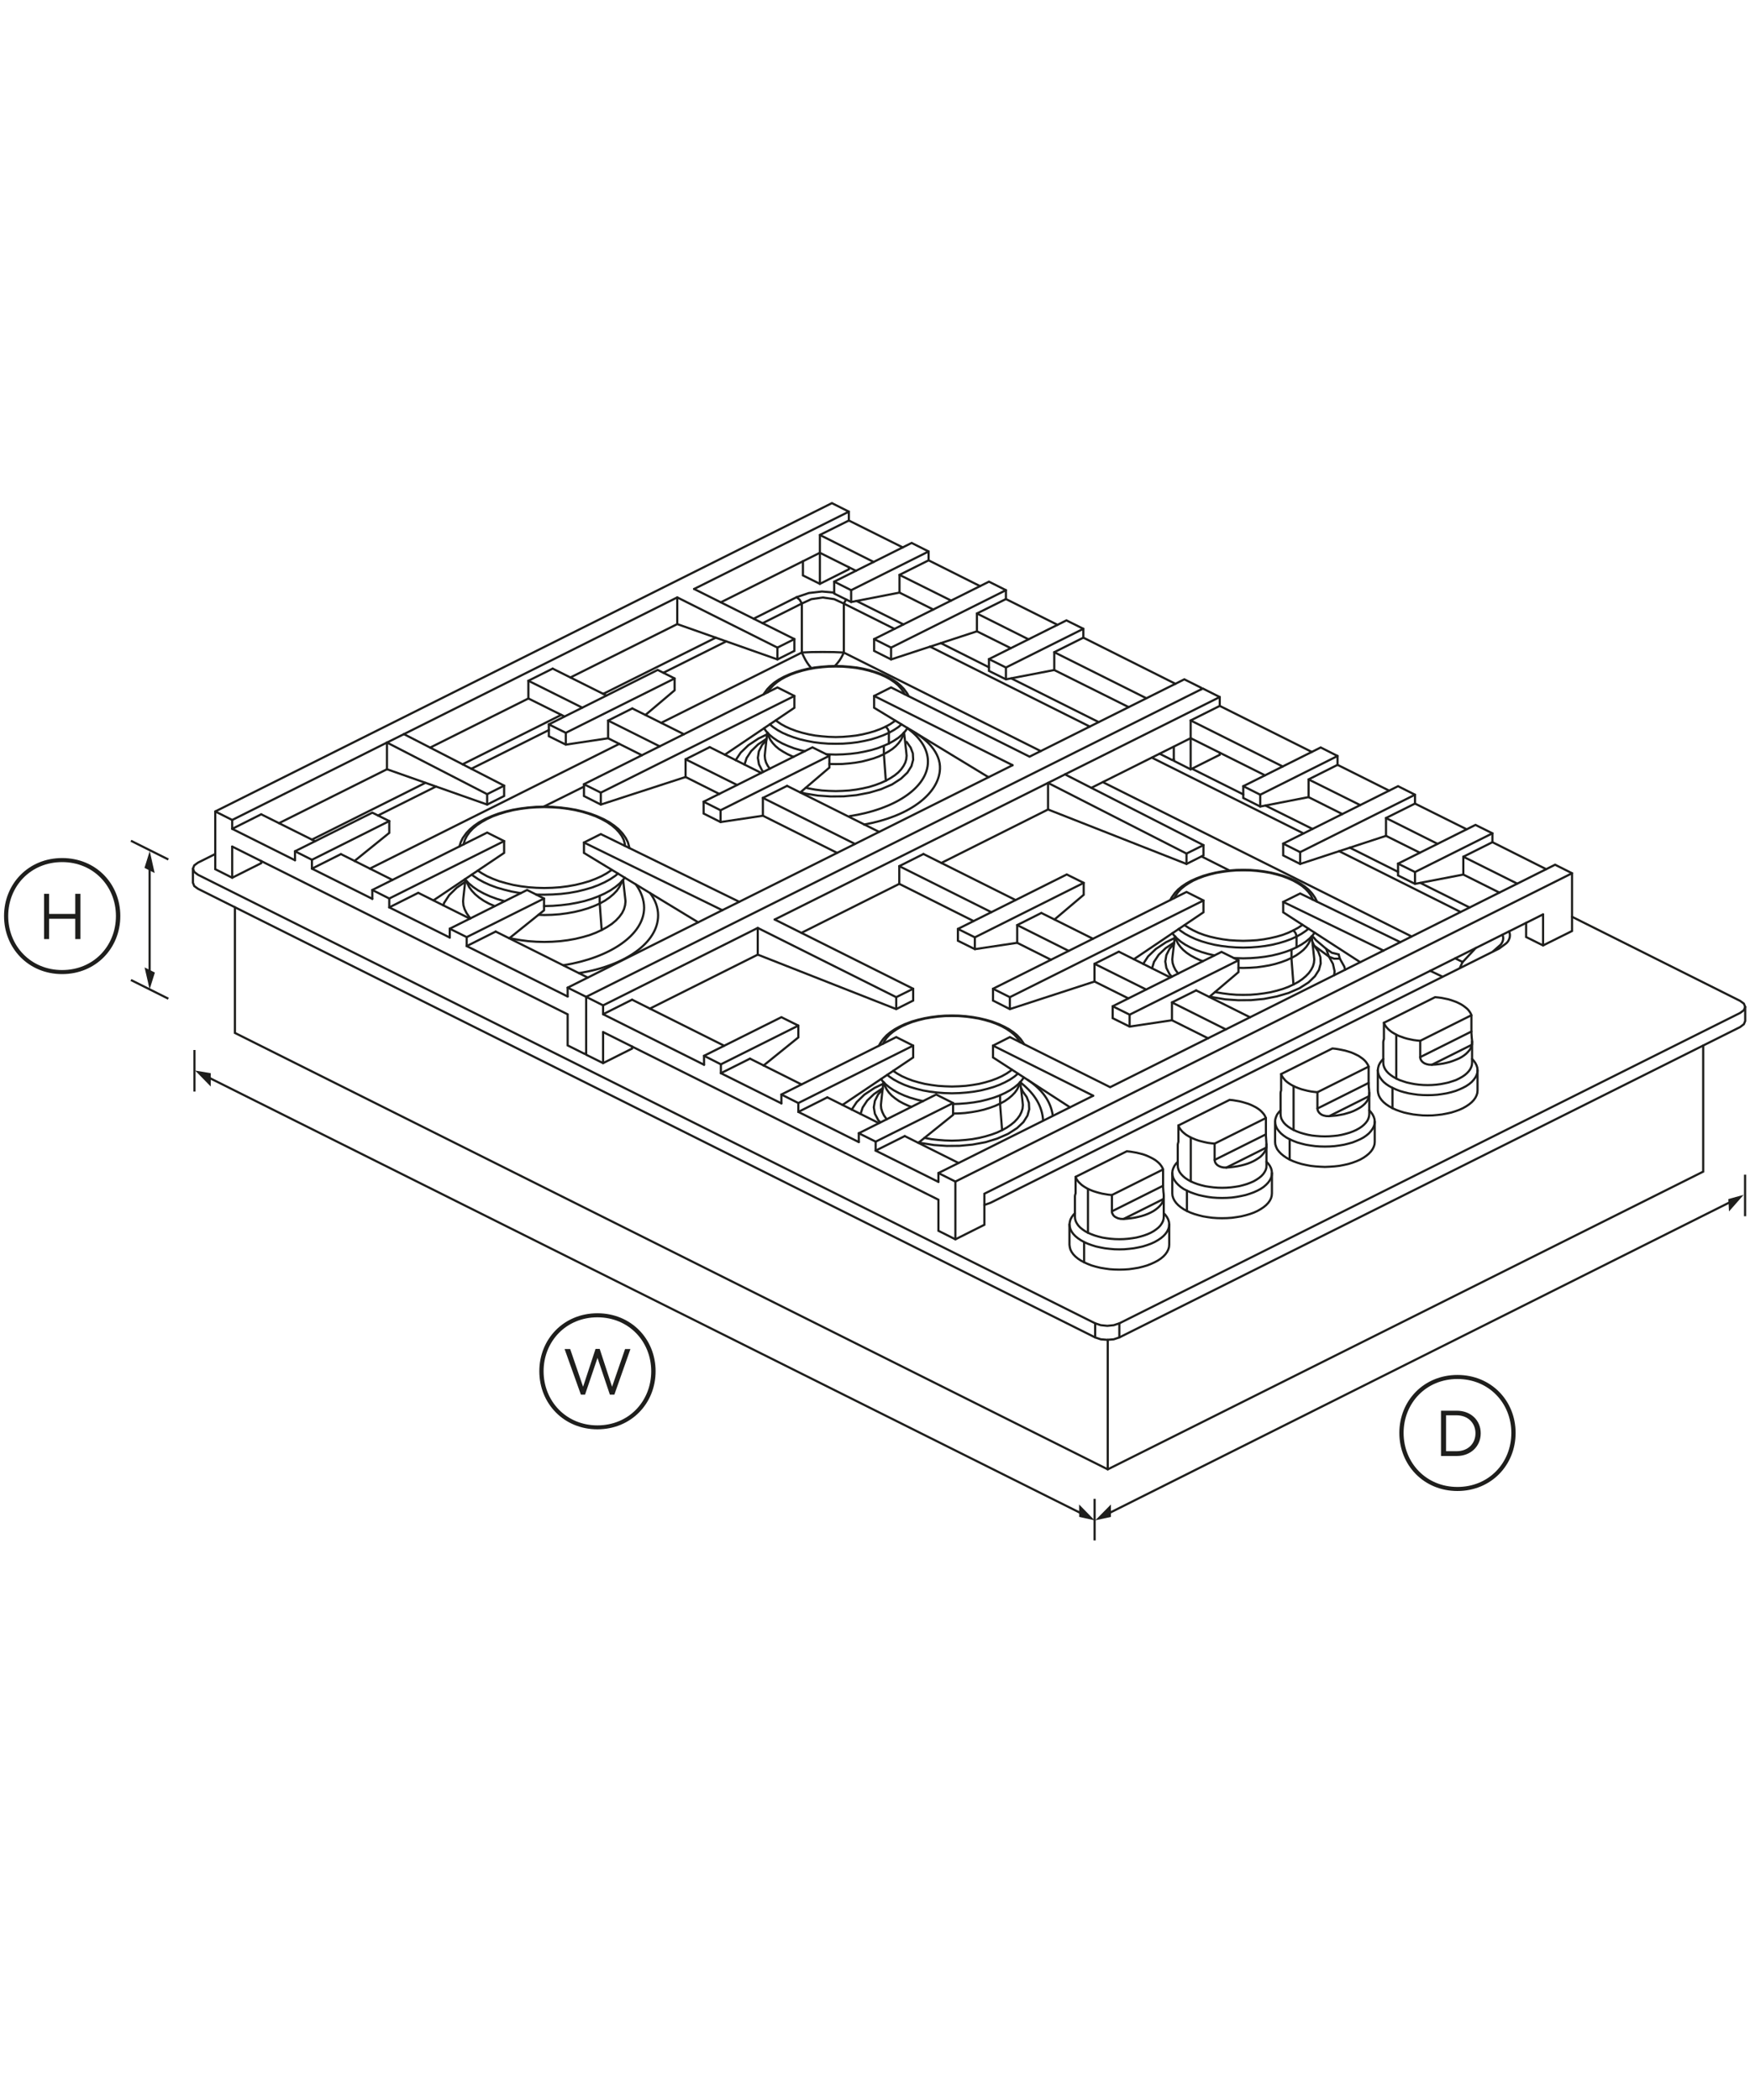 <?xml version="1.0" encoding="utf-8"?>
<!-- Generator: Adobe Illustrator 23.0.0, SVG Export Plug-In . SVG Version: 6.00 Build 0)  -->
<svg version="1.1" id="Standard_x0020_layer" xmlns="http://www.w3.org/2000/svg" xmlns:xlink="http://www.w3.org/1999/xlink"
	 x="0px" y="0px" viewBox="0 0 1600 1920" style="enable-background:new 0 0 1600 1920;" xml:space="preserve">
<style type="text/css">
	.st0{fill:none;stroke:#1E1E1C;stroke-width:1.984;stroke-linecap:round;}
	.st1{fill:none;stroke:#1E1E1C;stroke-width:1.984;}
	.st2{fill:#1E1E1C;}
</style>
<g>
	<g id="ID_1003">
		<g id="ID_1004">
			<g id="ID_1589">
				<g id="ID_1622">
					<line class="st0" x1="1345.7" y1="955.2" x2="1309.1" y2="973.5"/>
					<line class="st0" x1="1345.3" y1="943.1" x2="1298.5" y2="966.5"/>
					<polyline class="st0" points="1345.9,952.1 1345.9,953.7 1345.7,955.2 1345.2,957 1344.5,958.7 1343.4,960.3 1342,961.9 
						1340.4,963.5 1338.5,965 1336.4,966.4 1334,967.7 1331.4,968.8 1328.6,969.9 1325.7,970.9 1322.6,971.7 1319.4,972.4 
						1316,972.9 1312.6,973.3 1309.1,973.5 1306.4,973.4 1304.2,972.9 1302.4,972.2 1300.9,971.2 1299.8,970.1 1299.1,969 
						1298.6,967.8 1298.5,966.5 1298.5,951.6 					"/>
					<line class="st0" x1="1276.6" y1="986.1" x2="1276.6" y2="946"/>
					<line class="st0" x1="1273.1" y1="1013.2" x2="1273.1" y2="994.6"/>
					<polyline class="st0" points="1345.3,928.2 1298.5,951.6 1295.4,951.3 1292.4,950.9 1289.5,950.3 1286.7,949.7 1283.9,948.9 
						1281.4,948 1278.9,947.1 1276.6,946 1274.5,944.8 1272.5,943.6 1270.8,942.3 1269.3,941 1267.9,939.5 1266.8,938.1 
						1265.9,936.6 1265.3,935.1 					"/>
					<polyline class="st0" points="1350.9,978.5 1350.7,980.8 1350,983 1348.9,985.1 1347.4,987.2 1345.5,989.3 1343.2,991.2 
						1340.5,993 1337.5,994.6 1334.2,996.1 1330.6,997.5 1326.8,998.6 1322.7,999.6 1318.5,1000.3 1314.2,1000.9 1309.8,1001.2 
						1305.3,1001.3 1300.8,1001.2 1296.4,1000.9 1292.1,1000.3 1287.9,999.6 1283.8,998.6 1280,997.5 1276.4,996.1 1273.1,994.6 
						1270.1,993 1267.4,991.2 1265.1,989.3 1263.2,987.2 1261.7,985.1 1260.6,983 1260,980.8 1259.7,978.5 					"/>
					<polyline class="st0" points="1345.9,968.2 1347.4,969.8 1348.9,971.9 1350,974.1 1350.7,976.3 1350.9,978.5 1350.9,997.1 
						1350.7,999.3 1350,1001.5 1348.9,1003.7 1347.4,1005.8 1345.5,1007.8 1343.2,1009.7 1340.5,1011.5 1337.5,1013.2 
						1334.2,1014.7 1330.6,1016 1326.8,1017.2 1322.7,1018.1 1318.5,1018.9 1314.2,1019.4 1309.8,1019.8 1305.3,1019.9 
						1300.8,1019.8 1296.4,1019.4 1292.1,1018.9 1287.9,1018.1 1283.8,1017.2 1280,1016 1276.4,1014.7 1273.1,1013.2 1270.1,1011.5 
						1267.4,1009.7 1265.1,1007.8 1263.2,1005.8 1261.7,1003.7 1260.6,1001.5 1260,999.3 1259.7,997.1 1259.7,978.5 1260,976.3 
						1260.6,974.1 1261.7,971.9 1263.2,969.8 1264.7,968.2 					"/>
					<polyline class="st0" points="1265.3,950 1265.3,935.1 1312.1,911.7 1315.2,912 1318.2,912.4 1321.1,913 1324,913.6 
						1326.7,914.4 1329.3,915.3 1331.7,916.2 1334,917.3 1336.1,918.4 1338.1,919.7 1339.8,921 1341.4,922.3 1342.7,923.7 
						1343.8,925.2 1344.7,926.7 1345.3,928.2 1345.3,943.1 1345.3,944.4 1345.4,945.8 1345.5,947.3 1345.6,948.9 1345.8,950.5 
						1345.9,952.1 1345.9,971.8 1345.7,973.8 1345.1,975.7 1344.1,977.7 1342.8,979.5 1341.1,981.3 1339.1,983 1336.7,984.6 
						1334,986.1 1331.1,987.5 1327.8,988.6 1324.4,989.7 1320.8,990.5 1317.1,991.2 1313.2,991.7 1309.3,992 1305.3,992.1 
						1301.3,992 1297.4,991.7 1293.5,991.2 1289.8,990.5 1286.2,989.7 1282.8,988.6 1279.6,987.5 1276.6,986.1 1273.9,984.6 
						1271.6,983 1269.5,981.3 1267.8,979.5 1266.5,977.7 1265.5,975.7 1264.9,973.8 1264.7,971.8 1264.7,952.6 1264.9,951.4 
						1265.3,950 					"/>
				</g>
				<g id="ID_1620">
					<line class="st0" x1="1251.7" y1="1002.2" x2="1215.2" y2="1020.5"/>
					<line class="st0" x1="1251.3" y1="990.1" x2="1204.5" y2="1013.5"/>
					<polyline class="st0" points="1251.9,999.1 1251.9,1000.7 1251.7,1002.2 1251.3,1003.9 1250.5,1005.6 1249.4,1007.3 
						1248.1,1008.9 1246.4,1010.5 1244.5,1012 1242.4,1013.3 1240,1014.6 1237.5,1015.8 1234.7,1016.9 1231.7,1017.8 1228.6,1018.7 
						1225.4,1019.3 1222,1019.9 1218.6,1020.2 1215.2,1020.5 1212.5,1020.4 1210.2,1019.9 1208.4,1019.2 1207,1018.2 1205.9,1017.1 
						1205.1,1015.9 1204.7,1014.7 1204.5,1013.5 1204.5,998.6 					"/>
					<line class="st0" x1="1182.7" y1="1033.1" x2="1182.7" y2="993"/>
					<line class="st0" x1="1179.1" y1="1060.2" x2="1179.1" y2="1041.6"/>
					<polyline class="st0" points="1251.3,975.2 1204.5,998.6 1201.4,998.3 1198.5,997.9 1195.5,997.3 1192.7,996.6 1190,995.9 
						1187.4,995 1184.9,994 1182.7,993 1180.5,991.8 1178.6,990.6 1176.8,989.3 1175.3,988 1174,986.5 1172.9,985.1 1172,983.6 
						1171.3,982 					"/>
					<polyline class="st0" points="1256.9,1025.5 1256.7,1027.8 1256,1030 1254.9,1032.1 1253.4,1034.2 1251.5,1036.3 
						1249.2,1038.2 1246.6,1040 1243.6,1041.6 1240.2,1043.1 1236.7,1044.5 1232.8,1045.6 1228.8,1046.6 1224.6,1047.3 
						1220.2,1047.9 1215.8,1048.2 1211.3,1048.3 1206.9,1048.2 1202.5,1047.9 1198.1,1047.3 1193.9,1046.6 1189.9,1045.6 
						1186,1044.5 1182.4,1043.1 1179.1,1041.6 1176.1,1040 1173.5,1038.2 1171.2,1036.3 1169.3,1034.2 1167.7,1032.1 1166.7,1030 
						1166,1027.8 1165.8,1025.5 					"/>
					<polyline class="st0" points="1251.9,1015.2 1253.4,1016.8 1254.9,1018.9 1256,1021.1 1256.7,1023.3 1256.9,1025.5 
						1256.9,1044.1 1256.7,1046.3 1256,1048.5 1254.9,1050.7 1253.4,1052.8 1251.5,1054.8 1249.2,1056.7 1246.6,1058.5 
						1243.6,1060.2 1240.2,1061.7 1236.7,1063 1232.8,1064.2 1228.8,1065.1 1224.6,1065.9 1220.2,1066.4 1215.8,1066.7 
						1211.3,1066.9 1206.9,1066.7 1202.5,1066.4 1198.1,1065.9 1193.9,1065.1 1189.9,1064.2 1186,1063 1182.4,1061.7 1179.1,1060.2 
						1176.1,1058.5 1173.5,1056.7 1171.2,1054.8 1169.3,1052.8 1167.7,1050.7 1166.7,1048.5 1166,1046.3 1165.8,1044.1 
						1165.8,1025.5 1166,1023.3 1166.7,1021.1 1167.7,1018.9 1169.3,1016.8 1170.8,1015.2 					"/>
					<polyline class="st0" points="1171.3,996.9 1171.3,982 1218.2,958.6 1221.2,958.9 1224.2,959.4 1227.2,960 1230,960.6 
						1232.7,961.4 1235.3,962.2 1237.7,963.2 1240,964.3 1242.2,965.4 1244.1,966.7 1245.8,967.9 1247.4,969.3 1248.7,970.7 
						1249.8,972.2 1250.7,973.7 1251.3,975.2 1251.3,990.1 1251.4,991.4 1251.4,992.8 1251.5,994.3 1251.7,995.8 1251.8,997.5 
						1251.9,999.1 1251.9,1018.7 1251.7,1020.7 1251.1,1022.7 1250.2,1024.6 1248.8,1026.5 1247.1,1028.3 1245.1,1030 
						1242.7,1031.6 1240,1033.1 1237.1,1034.4 1233.9,1035.6 1230.5,1036.6 1226.9,1037.5 1223.1,1038.2 1219.3,1038.6 
						1215.3,1038.9 1211.3,1039 1207.4,1038.9 1203.4,1038.6 1199.6,1038.2 1195.8,1037.5 1192.2,1036.6 1188.8,1035.6 
						1185.6,1034.4 1182.7,1033.1 1180,1031.6 1177.6,1030 1175.5,1028.3 1173.8,1026.5 1172.5,1024.6 1171.5,1022.7 1171,1020.7 
						1170.8,1018.7 1170.8,999.5 1170.9,998.4 1171.3,996.9 					"/>
				</g>
				<g id="ID_1618">
					<line class="st0" x1="1157.8" y1="1049.2" x2="1121.2" y2="1067.5"/>
					<line class="st0" x1="1157.4" y1="1037.1" x2="1110.5" y2="1060.5"/>
					<polyline class="st0" points="1157.9,1046.1 1157.9,1047.7 1157.8,1049.2 1157.3,1050.9 1156.5,1052.6 1155.4,1054.3 
						1154.1,1055.9 1152.5,1057.5 1150.6,1058.9 1148.4,1060.3 1146.1,1061.6 1143.5,1062.8 1140.7,1063.9 1137.8,1064.8 
						1134.7,1065.6 1131.4,1066.3 1128.1,1066.8 1124.7,1067.2 1121.2,1067.5 1118.5,1067.4 1116.3,1066.9 1114.4,1066.1 
						1113,1065.2 1111.9,1064.1 1111.1,1062.9 1110.7,1061.7 1110.5,1060.5 1110.5,1045.6 					"/>
					<line class="st0" x1="1088.7" y1="1080.1" x2="1088.7" y2="1040"/>
					<line class="st0" x1="1085.2" y1="1107.2" x2="1085.2" y2="1088.6"/>
					<polyline class="st0" points="1157.4,1022.2 1110.5,1045.6 1107.5,1045.3 1104.5,1044.9 1101.6,1044.3 1098.7,1043.6 
						1096,1042.9 1093.4,1042 1091,1041 1088.7,1040 1086.6,1038.8 1084.6,1037.6 1082.9,1036.3 1081.3,1034.9 1080,1033.5 
						1078.9,1032.1 1078,1030.6 1077.4,1029 					"/>
					<polyline class="st0" points="1162.9,1072.5 1162.7,1074.7 1162.1,1077 1161,1079.1 1159.5,1081.2 1157.6,1083.2 
						1155.3,1085.2 1152.6,1087 1149.6,1088.6 1146.3,1090.1 1142.7,1091.4 1138.9,1092.6 1134.8,1093.5 1130.6,1094.3 
						1126.3,1094.9 1121.8,1095.2 1117.4,1095.3 1112.9,1095.2 1108.5,1094.9 1104.1,1094.3 1099.9,1093.5 1095.9,1092.6 
						1092.1,1091.4 1088.5,1090.1 1085.2,1088.6 1082.1,1087 1079.5,1085.2 1077.2,1083.2 1075.3,1081.2 1073.8,1079.1 1072.7,1077 
						1072,1074.7 1071.8,1072.5 					"/>
					<polyline class="st0" points="1157.9,1062.2 1159.5,1063.8 1161,1065.9 1162.1,1068.1 1162.7,1070.3 1162.9,1072.5 
						1162.9,1091.1 1162.7,1093.3 1162.1,1095.5 1161,1097.7 1159.5,1099.8 1157.6,1101.8 1155.3,1103.7 1152.6,1105.5 
						1149.6,1107.2 1146.3,1108.7 1142.7,1110 1138.9,1111.1 1134.8,1112.1 1130.6,1112.8 1126.3,1113.4 1121.8,1113.7 
						1117.4,1113.8 1112.9,1113.7 1108.5,1113.4 1104.1,1112.8 1099.9,1112.1 1095.9,1111.1 1092.1,1110 1088.5,1108.7 
						1085.2,1107.2 1082.1,1105.5 1079.5,1103.7 1077.2,1101.8 1075.3,1099.8 1073.8,1097.7 1072.7,1095.5 1072,1093.3 
						1071.8,1091.1 1071.8,1072.5 1072,1070.3 1072.7,1068.1 1073.8,1065.9 1075.3,1063.8 1076.8,1062.2 					"/>
					<polyline class="st0" points="1077.4,1043.9 1077.4,1029 1124.2,1005.6 1127.3,1005.9 1130.3,1006.4 1133.2,1006.9 
						1136,1007.6 1138.7,1008.4 1141.3,1009.2 1143.8,1010.2 1146.1,1011.3 1148.2,1012.4 1150.1,1013.6 1151.9,1014.9 
						1153.4,1016.3 1154.7,1017.7 1155.9,1019.2 1156.7,1020.7 1157.4,1022.2 1157.4,1037.1 1157.4,1038.4 1157.5,1039.8 
						1157.6,1041.3 1157.7,1042.8 1157.8,1044.4 1157.9,1046.1 1157.9,1065.7 1157.8,1067.7 1157.2,1069.7 1156.2,1071.6 
						1154.9,1073.5 1153.2,1075.3 1151.1,1077 1148.7,1078.6 1146.1,1080.1 1143.1,1081.4 1139.9,1082.6 1136.5,1083.6 
						1132.9,1084.5 1129.2,1085.1 1125.3,1085.6 1121.3,1085.9 1117.4,1086 1113.4,1085.9 1109.5,1085.6 1105.6,1085.1 
						1101.8,1084.5 1098.2,1083.6 1094.8,1082.6 1091.6,1081.4 1088.7,1080.1 1086,1078.6 1083.6,1077 1081.6,1075.3 1079.9,1073.5 
						1078.5,1071.6 1077.6,1069.7 1077,1067.7 1076.8,1065.7 1076.8,1046.5 1077,1045.4 1077.4,1043.9 					"/>
				</g>
				<g id="ID_1616">
					<line class="st0" x1="1063.8" y1="1096.2" x2="1027.2" y2="1114.5"/>
					<line class="st0" x1="1063.4" y1="1084.1" x2="1016.6" y2="1107.5"/>
					<polyline class="st0" points="1064,1093.1 1064,1094.6 1063.8,1096.2 1063.3,1097.9 1062.6,1099.6 1061.5,1101.3 
						1060.1,1102.9 1058.5,1104.4 1056.6,1105.9 1054.5,1107.3 1052.1,1108.6 1049.5,1109.8 1046.7,1110.9 1043.8,1111.8 
						1040.7,1112.6 1037.5,1113.3 1034.1,1113.8 1030.7,1114.2 1027.2,1114.5 1024.6,1114.4 1022.3,1113.9 1020.5,1113.1 
						1019,1112.2 1017.9,1111.1 1017.2,1109.9 1016.7,1108.7 1016.6,1107.5 1016.6,1092.6 					"/>
					<line class="st0" x1="994.7" y1="1127.1" x2="994.7" y2="1087"/>
					<line class="st0" x1="991.2" y1="1154.1" x2="991.2" y2="1135.6"/>
					<polyline class="st0" points="1063.4,1069.2 1016.6,1092.6 1013.5,1092.3 1010.5,1091.8 1007.6,1091.3 1004.8,1090.6 
						1002,1089.8 999.5,1089 997,1088 994.7,1087 992.6,1085.8 990.7,1084.6 988.9,1083.3 987.4,1081.9 986,1080.5 984.9,1079 
						984,1077.5 983.4,1076 					"/>
					<polyline class="st0" points="1069,1119.5 1068.8,1121.7 1068.1,1123.9 1067,1126.1 1065.5,1128.2 1063.6,1130.2 
						1061.3,1132.1 1058.6,1133.9 1055.6,1135.6 1052.3,1137.1 1048.7,1138.4 1044.9,1139.6 1040.8,1140.5 1036.6,1141.3 
						1032.3,1141.8 1027.9,1142.2 1023.4,1142.3 1018.9,1142.2 1014.5,1141.8 1010.2,1141.3 1006,1140.5 1001.9,1139.6 
						998.1,1138.4 994.5,1137.1 991.2,1135.6 988.2,1133.9 985.5,1132.1 983.2,1130.2 981.3,1128.2 979.8,1126.1 978.7,1123.9 
						978.1,1121.7 977.8,1119.5 					"/>
					<polyline class="st0" points="1064,1109.2 1065.5,1110.8 1067,1112.9 1068.1,1115 1068.8,1117.3 1069,1119.5 1069,1138 
						1068.8,1140.3 1068.1,1142.5 1067,1144.7 1065.5,1146.8 1063.6,1148.8 1061.3,1150.7 1058.6,1152.5 1055.6,1154.1 
						1052.3,1155.6 1048.7,1157 1044.9,1158.1 1040.8,1159.1 1036.6,1159.8 1032.3,1160.4 1027.9,1160.7 1023.4,1160.8 
						1018.9,1160.7 1014.5,1160.4 1010.2,1159.8 1006,1159.1 1001.9,1158.1 998.1,1157 994.5,1155.6 991.2,1154.1 988.2,1152.5 
						985.5,1150.7 983.2,1148.8 981.3,1146.8 979.8,1144.7 978.7,1142.5 978.1,1140.3 977.8,1138 977.8,1119.5 978.1,1117.3 
						978.7,1115 979.8,1112.9 981.3,1110.8 982.8,1109.2 					"/>
					<polyline class="st0" points="983.4,1090.9 983.4,1076 1030.2,1052.6 1033.3,1052.9 1036.3,1053.4 1039.2,1053.9 1042,1054.6 
						1044.8,1055.3 1047.4,1056.2 1049.8,1057.2 1052.1,1058.3 1054.2,1059.4 1056.2,1060.6 1057.9,1061.9 1059.5,1063.3 
						1060.8,1064.7 1061.9,1066.2 1062.8,1067.7 1063.4,1069.2 1063.4,1084.1 1063.4,1085.3 1063.5,1086.8 1063.6,1088.2 
						1063.7,1089.8 1063.9,1091.4 1064,1093.1 1064,1112.7 1063.8,1114.7 1063.2,1116.7 1062.2,1118.6 1060.9,1120.5 1059.2,1122.3 
						1057.1,1124 1054.8,1125.6 1052.1,1127.1 1049.2,1128.4 1045.9,1129.6 1042.5,1130.6 1038.9,1131.5 1035.2,1132.1 
						1031.3,1132.6 1027.4,1132.9 1023.4,1133 1019.4,1132.9 1015.5,1132.6 1011.6,1132.1 1007.9,1131.5 1004.3,1130.6 
						1000.9,1129.6 997.7,1128.4 994.7,1127.1 992,1125.6 989.7,1124 987.6,1122.3 985.9,1120.5 984.6,1118.6 983.6,1116.7 
						983,1114.7 982.8,1112.7 982.8,1093.5 983,1092.4 983.4,1090.9 					"/>
				</g>
				<g id="ID_1614">
					<line class="st0" x1="1410.8" y1="836" x2="1410.8" y2="864.4"/>
					<line class="st0" x1="1387.2" y1="807.9" x2="1337.9" y2="783.3"/>
					<polyline class="st0" points="1337.9,799.6 1337.9,783.3 1364.5,770 					"/>
					<line class="st0" x1="1293.7" y1="808.1" x2="1293.7" y2="797.3"/>
					<polyline class="st0" points="1364.5,761.9 1293.7,797.3 1278.2,789.6 					"/>
					<line class="st0" x1="1314.3" y1="771.5" x2="1267.2" y2="747.9"/>
					<polyline class="st0" points="1293.7,734.7 1267.2,747.9 1267.2,764.2 					"/>
					<line class="st0" x1="1280.3" y1="861.4" x2="1264.9" y2="869.1"/>
					<polyline class="st0" points="1222.9,699.3 1196.4,712.6 1196.4,728.8 					"/>
					<line class="st0" x1="1243.6" y1="736.1" x2="1196.4" y2="712.6"/>
					<line class="st0" x1="1188.7" y1="789.9" x2="1188.7" y2="779.1"/>
					<polyline class="st0" points="1293.7,726.6 1188.7,779.1 1173.2,771.3 					"/>
					<line class="st0" x1="1264.9" y1="869.1" x2="1173.2" y2="824.6"/>
					<line class="st0" x1="1152.2" y1="737.4" x2="1152.2" y2="726.6"/>
					<polyline class="st0" points="1222.9,691.2 1152.2,726.6 1136.7,718.8 					"/>
					<line class="st0" x1="1172.8" y1="700.8" x2="1088.6" y2="658.7"/>
					<polyline class="st0" points="1115.2,645.4 1088.6,658.7 1088.6,703.4 					"/>
					<line class="st0" x1="1120.8" y1="941.2" x2="1071.5" y2="916.5"/>
					<polyline class="st0" points="1093.6,905.5 1071.5,916.5 1071.5,932.8 					"/>
					<line class="st0" x1="1032.8" y1="938.6" x2="1032.8" y2="927.7"/>
					<polyline class="st0" points="1132.3,878 1032.8,927.7 1017.3,920 					"/>
					<line class="st0" x1="1047.9" y1="904.7" x2="1000.7" y2="881.2"/>
					<polyline class="st0" points="1022.9,870.1 1000.7,881.2 1000.7,897.4 					"/>
					<line class="st0" x1="1115.2" y1="637.3" x2="973.7" y2="708"/>
					<line class="st0" x1="973.7" y1="708" x2="958.2" y2="715.8"/>
					<line class="st0" x1="977.1" y1="869.4" x2="930" y2="845.8"/>
					<polyline class="st0" points="930,862 930,845.8 952.1,834.7 					"/>
					<line class="st0" x1="923.3" y1="922.6" x2="923.3" y2="911.7"/>
					<polyline class="st0" points="1100.3,823.3 923.3,911.7 907.9,904 					"/>
					<line class="st0" x1="999.5" y1="1001.8" x2="907.9" y2="956"/>
					<line class="st0" x1="891.3" y1="867.8" x2="891.3" y2="857"/>
					<polyline class="st0" points="990.8,807.2 891.3,857 875.8,849.3 					"/>
					<line class="st0" x1="873.5" y1="1133.1" x2="873.5" y2="1080.3"/>
					<polyline class="st0" points="1437.3,798.4 873.5,1080.3 858,1072.5 					"/>
					<line class="st0" x1="906.4" y1="834" x2="822.2" y2="791.9"/>
					<polyline class="st0" points="844.3,780.8 822.2,791.9 822.2,808.1 					"/>
					<line class="st0" x1="827.2" y1="1038.7" x2="800.6" y2="1052"/>
					<polyline class="st0" points="858,1080.6 800.6,1052 800.6,1043.8 					"/>
					<polyline class="st0" points="871.4,1008.5 800.6,1043.8 785.2,1036.1 					"/>
					<line class="st0" x1="756.4" y1="1003.3" x2="729.9" y2="1016.6"/>
					<polyline class="st0" points="785.2,1044.2 729.9,1016.6 729.9,1008.5 					"/>
					<polyline class="st0" points="834.9,956 729.9,1008.5 714.4,1000.7 					"/>
					<line class="st0" x1="958.2" y1="740.1" x2="958.2" y2="715.8"/>
					<line class="st0" x1="1084.8" y1="789.9" x2="1084.8" y2="780.4"/>
					<polyline class="st0" points="1100.3,772.7 1084.8,780.4 958.2,715.8 708.3,840.7 					"/>
					<line class="st0" x1="685.7" y1="967.9" x2="659.1" y2="981.2"/>
					<polyline class="st0" points="714.4,1008.8 659.1,981.2 659.1,973.1 					"/>
					<polyline class="st0" points="729.9,937.7 659.1,973.1 643.7,965.3 					"/>
					<line class="st0" x1="551.4" y1="972" x2="551.4" y2="943.6"/>
					<line class="st0" x1="577.9" y1="914" x2="551.4" y2="927.3"/>
					<polyline class="st0" points="643.7,973.5 551.4,927.3 551.4,919.2 					"/>
					<line class="st0" x1="692.8" y1="872.8" x2="692.8" y2="848.4"/>
					<line class="st0" x1="819.4" y1="922.6" x2="819.4" y2="911.7"/>
					<polyline class="st0" points="834.9,904 819.4,911.7 692.8,848.4 551.4,919.2 535.9,911.4 					"/>
					<polyline class="st0" points="1199.4,687.5 1115.2,645.4 1115.2,637.3 1099.7,629.5 535.9,911.4 535.9,964.3 551.4,972 
						577.9,958.7 577.9,956.8 					"/>
					<polyline class="st0" points="1410.8,836 900,1091.4 900,1119.8 873.5,1133.1 858,1125.3 858,1096.9 551.4,943.6 					"/>
					<line class="st0" x1="662.1" y1="956.1" x2="577.9" y2="914"/>
					<polyline class="st0" points="708.3,840.7 834.9,904 834.9,914.8 819.4,922.6 692.8,872.8 594.1,922.2 					"/>
					<polyline class="st0" points="643.7,973.5 643.7,965.3 714.4,930 729.9,937.7 729.9,948.5 698.1,974.2 					"/>
					<line class="st0" x1="732.8" y1="991.5" x2="685.7" y2="967.9"/>
					<polyline class="st0" points="770.3,1010.2 834.9,966.8 834.9,956 819.4,948.2 714.4,1000.7 714.4,1008.8 					"/>
					<polyline class="st0" points="890.1,842.1 822.2,808.1 732.7,852.9 					"/>
					<line class="st0" x1="803.6" y1="1026.9" x2="756.4" y2="1003.3"/>
					<polyline class="st0" points="839.6,1044.9 871.4,1019.3 871.4,1008.5 855.9,1000.7 785.2,1036.1 785.2,1044.2 					"/>
					<line class="st0" x1="876.4" y1="1063.3" x2="827.2" y2="1038.7"/>
					<line class="st0" x1="928.5" y1="822.9" x2="844.3" y2="780.8"/>
					<polyline class="st0" points="999.5,1001.8 858,1072.5 858,1080.6 					"/>
					<polyline class="st0" points="973.7,708 1100.3,772.7 1100.3,782.1 1084.8,789.9 958.2,740.1 860.6,789 					"/>
					<polyline class="st0" points="960.9,877.5 930,862 891.3,867.8 875.8,860.1 875.8,849.3 975.3,799.5 990.8,807.2 990.8,818.1 
						964.1,840.7 					"/>
					<polyline class="st0" points="978.3,1012.4 907.9,966.8 907.9,956 923.3,948.2 1015,994 1264.9,869.1 					"/>
					<polyline class="st0" points="1031.6,912.8 1000.7,897.4 923.3,922.6 907.9,914.8 907.9,904 1084.8,815.5 1100.3,823.3 
						1100.3,834.1 1036.7,877 					"/>
					<line class="st0" x1="999.3" y1="858.3" x2="952.1" y2="834.7"/>
					<polyline class="st0" points="1156.6,708.9 1088.6,674.9 997.8,720.3 					"/>
					<polyline class="st0" points="1105.6,911.5 1132.3,888.8 1132.3,878 1116.8,870.3 1017.3,920 1017.3,930.9 1032.8,938.6 
						1071.5,932.8 1104.5,949.3 					"/>
					<line class="st0" x1="1070" y1="893.7" x2="1022.9" y2="870.1"/>
					<polyline class="st0" points="1115.2,688.2 1115.2,690.1 1088.6,703.4 1073.2,695.6 1073.2,682.7 					"/>
					<line class="st0" x1="1142.9" y1="930.1" x2="1093.6" y2="905.5"/>
					<polyline class="st0" points="1270.1,722.9 1222.9,699.3 1222.9,691.2 1207.5,683.4 1136.7,718.8 1136.7,729.6 1152.2,737.4 
						1196.4,728.8 1227.3,744.3 					"/>
					<polyline class="st0" points="1395.3,843.7 1395.3,856.7 1410.8,864.4 1437.3,851.2 1437.3,798.4 1421.8,790.6 1280.3,861.4 
						1188.7,816.9 1173.2,824.6 1173.2,834.1 1243.6,879.7 					"/>
					<polyline class="st0" points="1298.1,779.6 1267.2,764.2 1188.7,789.9 1173.2,782.1 1173.2,771.3 1278.2,718.8 1293.7,726.6 
						1293.7,734.7 1340.9,758.2 					"/>
					<polyline class="st0" points="1413.7,794.7 1364.5,770 1364.5,761.9 1349,754.2 1278.2,789.6 1278.2,800.4 1293.7,808.1 
						1337.9,799.6 1370.9,816.1 					"/>
				</g>
				<g id="ID_1612">
					<line class="st0" x1="1048.1" y1="638.4" x2="963.9" y2="596.3"/>
					<polyline class="st0" points="963.9,612.6 963.9,596.3 990.5,583 					"/>
					<line class="st0" x1="919.7" y1="621.1" x2="919.7" y2="610.3"/>
					<polyline class="st0" points="990.5,574.9 919.7,610.3 904.2,602.6 					"/>
					<line class="st0" x1="940.3" y1="584.5" x2="893.2" y2="560.9"/>
					<polyline class="st0" points="893.2,577.2 893.2,560.9 919.7,547.7 					"/>
					<line class="st0" x1="869.6" y1="549.1" x2="822.4" y2="525.6"/>
					<polyline class="st0" points="849,512.3 822.4,525.6 822.4,541.8 					"/>
					<line class="st0" x1="814.7" y1="602.9" x2="814.7" y2="592.1"/>
					<polyline class="st0" points="919.7,539.6 814.7,592.1 799.2,584.3 					"/>
					<line class="st0" x1="925.8" y1="699.6" x2="799.2" y2="636.3"/>
					<line class="st0" x1="778.2" y1="550.4" x2="778.2" y2="539.6"/>
					<polyline class="st0" points="849,504.2 778.2,539.6 762.7,531.8 					"/>
					<line class="st0" x1="798.8" y1="513.8" x2="749.6" y2="489.1"/>
					<polyline class="st0" points="776.1,475.9 749.6,489.1 749.6,533.8 					"/>
					<polyline class="st0" points="697.5,745.8 697.5,729.5 719.6,718.5 					"/>
					<line class="st0" x1="781.7" y1="771.6" x2="697.5" y2="729.5"/>
					<line class="st0" x1="675.9" y1="824.5" x2="660.4" y2="832.2"/>
					<line class="st0" x1="658.8" y1="751.6" x2="658.8" y2="740.8"/>
					<polyline class="st0" points="758.3,691 658.8,740.8 643.3,733 					"/>
					<line class="st0" x1="776.1" y1="467.8" x2="634.6" y2="538.5"/>
					<line class="st0" x1="673.9" y1="717.7" x2="626.8" y2="694.2"/>
					<polyline class="st0" points="648.9,683.1 626.8,694.2 626.8,710.4 					"/>
					<polyline class="st0" points="578.1,647.7 556,658.8 556,675 					"/>
					<line class="st0" x1="603.2" y1="682.4" x2="556" y2="658.8"/>
					<line class="st0" x1="549.3" y1="735.6" x2="549.3" y2="724.7"/>
					<polyline class="st0" points="726.3,636.3 549.3,724.7 533.9,717 					"/>
					<line class="st0" x1="660.4" y1="832.2" x2="533.9" y2="770.3"/>
					<line class="st0" x1="535.9" y1="911.4" x2="519" y2="903"/>
					<line class="st0" x1="517.3" y1="680.8" x2="517.3" y2="670"/>
					<polyline class="st0" points="616.8,620.3 517.3,670 501.8,662.3 					"/>
					<line class="st0" x1="532.4" y1="647" x2="483.1" y2="622.4"/>
					<polyline class="st0" points="483.1,638.6 483.1,622.4 505.3,611.3 					"/>
					<line class="st0" x1="453.2" y1="851.7" x2="426.7" y2="865"/>
					<polyline class="st0" points="519,911.1 426.7,865 426.7,856.8 					"/>
					<polyline class="st0" points="497.4,821.5 426.7,856.8 411.2,849.1 					"/>
					<line class="st0" x1="619.2" y1="570.6" x2="619.2" y2="546.2"/>
					<line class="st0" x1="710.8" y1="602.9" x2="710.8" y2="592.1"/>
					<polyline class="st0" points="726.3,584.3 710.8,592.1 619.2,546.2 369.3,671.2 					"/>
					<line class="st0" x1="369.3" y1="671.2" x2="353.8" y2="678.9"/>
					<line class="st0" x1="382.4" y1="816.3" x2="355.9" y2="829.6"/>
					<polyline class="st0" points="411.2,857.2 355.9,829.6 355.9,821.5 					"/>
					<polyline class="st0" points="460.9,769 355.9,821.5 340.4,813.7 					"/>
					<line class="st0" x1="311.7" y1="780.9" x2="285.2" y2="794.2"/>
					<polyline class="st0" points="340.4,821.8 285.2,794.2 285.2,786.1 					"/>
					<polyline class="st0" points="355.9,750.7 285.2,786.1 269.7,778.3 					"/>
					<line class="st0" x1="212.3" y1="774" x2="212.3" y2="802.5"/>
					<line class="st0" x1="238.8" y1="744.5" x2="212.3" y2="757.8"/>
					<polyline class="st0" points="269.7,786.5 212.3,757.8 212.3,749.7 					"/>
					<line class="st0" x1="353.8" y1="703.3" x2="353.8" y2="678.9"/>
					<line class="st0" x1="445.4" y1="735.6" x2="445.4" y2="726.1"/>
					<polyline class="st0" points="460.9,718.3 445.4,726.1 353.8,678.9 212.3,749.7 196.8,741.9 					"/>
					<polyline class="st0" points="825.4,500.5 776.1,475.9 776.1,467.8 760.6,460 196.8,741.9 196.8,794.7 212.3,802.5 
						238.8,789.2 238.8,787.3 					"/>
					<polyline class="st0" points="535.9,962.8 534.4,963.5 519,955.8 519,927.4 212.3,774 					"/>
					<line class="st0" x1="288.1" y1="769.1" x2="238.8" y2="744.5"/>
					<polyline class="st0" points="369.3,671.2 460.9,718.3 460.9,727.8 445.4,735.6 353.8,703.3 255.1,752.6 					"/>
					<polyline class="st0" points="324.1,787.2 355.9,761.5 355.9,750.7 340.4,743 269.7,778.3 269.7,786.5 					"/>
					<line class="st0" x1="358.8" y1="804.5" x2="311.7" y2="780.9"/>
					<polyline class="st0" points="396.3,823.2 460.9,779.8 460.9,769 445.4,761.2 340.4,813.7 340.4,821.8 					"/>
					<line class="st0" x1="429.6" y1="839.9" x2="382.4" y2="816.3"/>
					<polyline class="st0" points="516.2,655.1 483.1,638.6 393.3,683.5 					"/>
					<polyline class="st0" points="465.6,857.9 497.4,832.3 497.4,821.5 481.9,813.7 411.2,849.1 411.2,857.2 					"/>
					<line class="st0" x1="537.4" y1="893.8" x2="453.2" y2="851.7"/>
					<polyline class="st0" points="590.1,653.7 616.8,631.1 616.8,620.3 601.3,612.5 501.8,662.3 501.8,673.1 517.3,680.8 556,675 
						586.9,690.5 					"/>
					<line class="st0" x1="554.5" y1="635.9" x2="505.3" y2="611.3"/>
					<polyline class="st0" points="519,911.1 519,903 660.4,832.2 					"/>
					<polyline class="st0" points="634.6,538.5 726.3,584.3 726.3,595.1 710.8,602.9 619.2,570.6 521.5,619.4 					"/>
					<polyline class="st0" points="638.4,843.3 533.9,779.8 533.9,770.3 549.3,762.6 675.9,824.5 925.8,699.6 					"/>
					<polyline class="st0" points="657.7,725.9 626.8,710.4 549.3,735.6 533.9,727.8 533.9,717 710.8,628.5 726.3,636.3 
						726.3,647.1 662.7,690 					"/>
					<line class="st0" x1="625.3" y1="671.3" x2="578.1" y2="647.7"/>
					<polyline class="st0" points="765.4,779.8 697.5,745.8 658.8,751.6 643.3,743.8 643.3,733 742.8,683.3 758.3,691 758.3,701.8 
						731.7,724.5 					"/>
					<line class="st0" x1="696" y1="706.7" x2="648.9" y2="683.1"/>
					<polyline class="st0" points="782.6,521.9 749.6,505.4 659,550.7 					"/>
					<polyline class="st0" points="776.1,518.6 776.1,520.5 749.6,533.8 734.1,526.1 734.1,513.1 					"/>
					<line class="st0" x1="803.8" y1="760.6" x2="719.6" y2="718.5"/>
					<polyline class="st0" points="896.1,535.9 849,512.3 849,504.2 833.5,496.4 762.7,531.8 762.7,542.7 778.2,550.4 822.4,541.8 
						853.3,557.3 					"/>
					<polyline class="st0" points="903.8,710.6 799.2,647.1 799.2,636.3 814.7,628.5 941.3,691.8 1082.8,621.1 1098.2,628.8 
						1098.2,630.3 					"/>
					<polyline class="st0" points="966.9,571.3 919.7,547.7 919.7,539.6 904.2,531.8 799.2,584.3 799.2,595.1 814.7,602.9 
						893.2,577.2 924.1,592.6 					"/>
					<polyline class="st0" points="1074.7,625.2 990.5,583 990.5,574.9 975,567.2 904.2,602.6 904.2,613.4 919.7,621.1 963.9,612.6 
						1031.9,646.5 					"/>
					<polyline class="st0" points="1073.2,694.2 1071.7,694.9 1060.2,689.1 					"/>
				</g>
				<g id="ID_1607">
					<g id="ID_1608">
						<polyline class="st0" points="548.3,819 548.3,826.1 548.5,828.5 550.1,850.3 						"/>
						<polyline class="st0" points="426.7,805.6 427.3,807.7 429,811.1 431.4,814.4 434.4,817.6 438,820.6 442.2,823.5 446.9,826.1 
							452.2,828.4 452.3,828.5 						"/>
						<polyline class="st0" points="492.3,836.4 497.6,836.6 504.7,836.4 511.6,835.9 518.4,835 525.1,833.8 531.4,832.3 
							537.5,830.5 543.1,828.4 548.3,826.1 553,823.5 557.2,820.6 560.8,817.6 563.9,814.4 566.2,811.1 567.9,807.7 568.6,805.6 
													"/>
						<polyline class="st0" points="490.2,817.9 497.6,818 505.3,817.8 512.9,817.3 520.3,816.4 527.5,815.1 534.5,813.4 
							541.1,811.5 547.2,809.2 552.9,806.6 558,803.8 562.6,800.7 565,798.7 						"/>
						<polyline class="st0" points="436.9,796 440.5,798.4 445.3,801.1 450.7,803.5 456.5,805.7 462.8,807.5 469.3,809.1 
							476.2,810.3 483.2,811.2 490.4,811.7 497.6,811.9 504.9,811.7 512.1,811.2 519.1,810.3 525.9,809.1 532.5,807.5 538.7,805.7 
							544.5,803.5 549.9,801.1 554.8,798.4 559.1,795.5 559.3,795.3 						"/>
						<polyline class="st0" points="431.4,799.6 432.6,800.7 437.2,803.8 442.3,806.6 448,809.2 454.2,811.5 460.8,813.4 
							467.7,815.1 474.9,816.4 476.3,816.5 						"/>
						<polyline class="st0" points="571.4,773.4 571.2,771.3 570.2,767.7 568.4,764.2 565.9,760.8 562.8,757.5 559.1,754.4 
							554.8,751.5 549.9,748.8 544.5,746.3 538.7,744.2 532.5,742.3 525.9,740.7 519.1,739.5 512.1,738.6 504.9,738.1 497.6,737.9 
							490.4,738.1 483.2,738.6 476.2,739.5 469.3,740.7 462.8,742.3 456.5,744.2 450.7,746.3 445.3,748.8 440.5,751.5 436.1,754.4 
							432.4,757.5 429.3,760.8 426.9,764.2 425.1,767.7 424,771.3 424,771.9 						"/>
						<polyline class="st0" points="575.4,775.4 575.4,775.1 575.1,773.7 574,769.9 572.1,766.2 569.6,762.6 568.7,761.5 
							565.5,758.1 561.6,754.9 557.1,751.8 552,749 546.5,746.5 545.6,746.1 539.6,743.9 533.3,742 526.6,740.4 519.6,739.2 
							512.4,738.3 505,737.7 497.6,737.5 490.2,737.7 482.9,738.3 475.7,739.2 468.7,740.4 462,742 455.6,743.9 449.7,746.1 
							448.8,746.5 443.2,749 438.1,751.8 433.6,754.9 429.8,758.1 426.5,761.5 425.7,762.6 423.1,766.2 421.3,769.9 420.1,773.7 
							420.1,773.9 						"/>
						<polyline class="st0" points="430.2,839.6 429,838.3 426.6,834.9 424.8,831.3 423.7,827.7 423.4,824.1 423.7,820.4 
							425.5,804.4 						"/>
						<polyline class="st0" points="425.1,803.8 425.4,804.3 428.7,807.7 432.6,811 437.2,814.1 442.3,816.9 448,819.5 454.2,821.8 
							460.8,823.8 461.5,823.9 						"/>
						<polyline class="st0" points="569.7,804.4 571.5,820.4 571.9,824.1 571.5,827.7 570.5,831.3 568.7,834.9 566.2,838.3 
							563.1,841.6 559.4,844.7 555,847.6 550.1,850.3 544.7,852.8 538.9,855 532.6,856.8 526,858.4 519.2,859.6 512.1,860.5 
							504.9,861 497.6,861.2 490.4,861 483.1,860.5 476.1,859.6 469.2,858.4 466,857.6 						"/>
						<polyline class="st0" points="497.4,828.4 497.6,828.4 505.3,828.2 512.9,827.6 520.3,826.7 527.5,825.4 534.5,823.8 
							541.1,821.8 547.2,819.5 552.9,816.9 558,814.1 562.6,811 566.6,807.7 569.8,804.3 571.2,802.4 						"/>
					</g>
				</g>
				<g id="ID_1602">
					<g id="ID_1603">
						<polyline class="st0" points="914.4,1001.4 914.4,1009 914.5,1011.5 916.2,1033.3 						"/>
						<polyline class="st0" points="932.3,989.8 932.3,990.1 931.4,993.1 929.9,996.1 927.9,998.9 925.2,1001.7 922.1,1004.3 
							918.5,1006.8 914.4,1009 909.8,1011.1 904.9,1012.9 899.7,1014.5 894.1,1015.8 888.4,1016.8 882.4,1017.6 876.4,1018 
							871.4,1018.1 						"/>
						<polyline class="st0" points="808.3,989.8 808.3,990.1 809.2,993.1 810.7,996.1 812.7,998.9 815.3,1001.7 818.5,1004.3 
							822.1,1006.8 826.2,1009 830.8,1011.1 833.3,1012 						"/>
						<polyline class="st0" points="925.2,978 923.9,979.1 920.2,981.6 915.9,984 911.2,986.1 906.1,988 900.7,989.6 895,991 
							889,992 882.9,992.8 876.6,993.2 870.3,993.4 864,993.2 857.7,992.8 851.6,992 845.6,991 839.9,989.6 834.4,988 829.4,986.1 
							824.7,984 820.4,981.6 816.7,979.1 						"/>
						<polyline class="st0" points="811.2,982.7 813.1,984.3 817.1,987 821.7,989.5 826.7,991.8 832.1,993.8 837.9,995.5 844,997 
							850.3,998.1 856.9,998.9 863.5,999.4 870.3,999.6 877,999.4 883.7,998.9 890.3,998.1 896.6,997 902.7,995.5 908.5,993.8 
							913.9,991.8 918.9,989.5 923.5,987 927.5,984.3 930.7,981.6 						"/>
						<polyline class="st0" points="932.5,952.8 932,951.8 929.9,948.8 927.2,945.9 923.9,943.2 920.2,940.7 915.9,938.3 
							911.2,936.2 906.1,934.3 900.7,932.7 895,931.3 889,930.3 882.9,929.5 876.6,929 870.3,928.9 864,929 857.7,929.5 
							851.6,930.3 845.6,931.3 839.9,932.7 834.4,934.3 829.4,936.2 824.7,938.3 820.4,940.7 816.7,943.2 813.4,945.9 810.7,948.8 
							808.6,951.8 807.3,954.3 						"/>
						<polyline class="st0" points="936.3,954.7 935.8,953.8 933.6,950.6 932.7,949.5 929.9,946.5 926.5,943.7 922.5,941 
							918.1,938.6 913.2,936.3 912.3,936 907.1,934 901.5,932.4 895.6,931 889.5,929.9 883.2,929.1 876.8,928.6 870.3,928.5 
							863.8,928.6 857.4,929.1 851.1,929.9 845,931 839.1,932.4 833.5,934 828.3,936 827.4,936.3 822.5,938.6 818.1,941 
							814.1,943.7 810.7,946.5 807.9,949.5 807,950.6 804.8,953.8 803.6,956.1 						"/>
						<polyline class="st0" points="810.8,1023.3 810.3,1022.8 808.2,1019.8 806.7,1016.7 805.7,1013.6 805.4,1010.4 805.7,1007.2 
							807.7,989.2 						"/>
						<polyline class="st0" points="805.6,986.5 806.7,988.2 809.6,991.2 813.1,994.1 817.1,996.8 821.7,999.3 826.7,1001.6 
							832.1,1003.6 837.9,1005.3 843.9,1006.8 						"/>
						<polyline class="st0" points="932.8,989.2 934.9,1007.2 935.2,1010.4 934.9,1013.6 933.9,1016.7 932.4,1019.8 930.2,1022.8 
							927.5,1025.7 924.2,1028.4 920.4,1031 916.2,1033.3 911.5,1035.5 906.3,1037.4 900.9,1039 895.1,1040.4 889.1,1041.5 
							883,1042.2 876.6,1042.7 870.3,1042.9 863.9,1042.7 857.6,1042.2 851.5,1041.5 845.5,1040.4 845.3,1040.3 						"/>
						<polyline class="st0" points="871.4,1009.4 877,1009.2 883.7,1008.7 890.3,1007.9 896.6,1006.8 902.7,1005.3 908.5,1003.6 
							913.9,1001.6 918.9,999.3 923.5,996.8 927.5,994.1 931,991.2 933.8,988.2 936.1,985.1 						"/>
					</g>
				</g>
				<g id="ID_1597">
					<g id="ID_1598">
						<polyline class="st0" points="1180.8,868.2 1180.8,875.8 1180.9,878.3 1182.6,900.1 						"/>
						<polyline class="st0" points="1185.4,866.1 1185.4,856.3 1185.1,854.7 1184.5,853.1 1183.5,851.7 1182.3,850.7 						"/>
						<polyline class="st0" points="1074.7,856.6 1074.7,856.9 1075.6,859.9 1077.1,862.8 1079.2,865.7 1081.8,868.5 1084.9,871.1 
							1088.6,873.6 1092.7,875.8 1097.2,877.9 1099.7,878.8 						"/>
						<polyline class="st0" points="1190.8,845.5 1190.4,845.9 1186.6,848.4 1182.3,850.7 1177.6,852.9 1172.6,854.8 1167.1,856.4 
							1161.4,857.7 1155.5,858.8 1149.3,859.6 1143,860 1136.7,860.2 1130.4,860 1124.1,859.6 1118,858.8 1112,857.7 1106.3,856.4 
							1100.9,854.8 1095.8,852.9 1091.1,850.7 1086.9,848.4 1083.1,845.9 1083,845.8 						"/>
						<polyline class="st0" points="1132.3,884.9 1136.7,885 1142.8,884.8 1148.9,884.4 1154.8,883.6 1160.6,882.6 1166.1,881.3 
							1171.3,879.7 1176.2,877.9 1180.8,875.8 1184.9,873.6 1188.5,871.1 1191.7,868.5 1194.3,865.7 1196.3,862.8 1197.8,859.9 
							1198.7,856.9 1198.8,856.6 						"/>
						<polyline class="st0" points="1077.5,849.4 1079.5,851.1 1083.5,853.8 1088.1,856.3 1093.1,858.6 1098.5,860.6 1104.3,862.3 
							1110.4,863.8 1116.8,864.9 1123.3,865.7 1130,866.2 1136.7,866.4 1143.5,866.2 1150.1,865.7 1156.7,864.9 1163,863.8 
							1169.2,862.3 1174.9,860.6 1180.4,858.6 1185.4,856.3 1189.9,853.8 1193.9,851.1 1196.3,849.1 						"/>
						<polyline class="st0" points="1200.2,822.5 1200,821.6 1198.5,818.6 1196.3,815.6 1193.6,812.7 1190.4,810 1186.6,807.5 
							1182.3,805.1 1177.6,803 1172.6,801.1 1167.1,799.5 1161.4,798.1 1155.5,797.1 1149.3,796.3 1143,795.8 1136.7,795.7 
							1130.4,795.8 1124.1,796.3 1118,797.1 1112,798.1 1106.3,799.5 1100.9,801.1 1095.8,803 1091.1,805.1 1086.9,807.5 
							1083.1,810 1079.8,812.7 1077.1,815.6 1075,818.6 1073.7,821 						"/>
						<polyline class="st0" points="1204,824.3 1203.9,823.8 1202.2,820.6 1200,817.4 1199.1,816.3 1196.3,813.3 1192.9,810.5 
							1188.9,807.8 1184.5,805.3 1179.6,803.1 1178.7,802.8 1173.5,800.8 1167.9,799.2 1162,797.8 1155.9,796.7 1149.6,795.9 
							1143.2,795.4 1136.7,795.3 1130.2,795.4 1123.8,795.9 1117.5,796.7 1111.4,797.8 1105.5,799.2 1100,800.8 1094.7,802.8 
							1093.9,803.1 1089,805.3 1084.5,807.8 1080.5,810.5 1077.1,813.3 1074.3,816.3 1073.5,817.4 1071.2,820.6 1070,822.9 						
							"/>
						<polyline class="st0" points="1077.2,890.1 1076.8,889.6 1074.6,886.6 1073.1,883.5 1072.1,880.4 1071.8,877.2 1072.1,874 
							1074.2,856 						"/>
						<polyline class="st0" points="1071.9,853.2 1073.2,855 1076.1,858 1079.5,860.9 1083.5,863.6 1088.1,866.1 1093.1,868.4 
							1098.5,870.4 1104.3,872.1 1110.3,873.5 						"/>
						<polyline class="st0" points="1199.3,856 1201.3,874 1201.6,877.2 1201.3,880.4 1200.4,883.5 1198.8,886.6 1196.7,889.6 
							1193.9,892.5 1190.7,895.2 1186.9,897.8 1182.6,900.1 1177.9,902.3 1172.8,904.2 1167.3,905.8 1161.6,907.2 1155.6,908.2 
							1149.4,909 1143.1,909.5 1136.7,909.6 1130.4,909.5 1124.1,909 1117.9,908.2 1111.9,907.2 1111,907 						"/>
						<polyline class="st0" points="1128,875.9 1130,876 1136.7,876.2 1143.5,876 1150.1,875.5 1156.7,874.7 1163,873.6 
							1169.2,872.1 1174.9,870.4 1180.4,868.4 1185.4,866.1 1189.9,863.6 1193.9,860.9 1197.4,858 1200.3,855 1201.9,852.7 						
							"/>
					</g>
				</g>
				<g id="ID_1592">
					<g id="ID_1593">
						<polyline class="st0" points="808.1,681.9 808.1,689.5 808.3,692 809.9,713.8 						"/>
						<polyline class="st0" points="812.7,679.8 812.7,670 812.5,668.4 811.8,666.8 810.8,665.4 809.7,664.4 						"/>
						<polyline class="st0" points="826.1,670.2 826.1,670.5 825.2,673.5 823.7,676.5 821.6,679.4 819,682.2 815.9,684.8 
							812.2,687.2 808.1,689.5 803.6,691.6 798.7,693.4 793.4,694.9 787.9,696.3 782.1,697.3 776.2,698 770.2,698.5 764.1,698.6 
							758.3,698.5 						"/>
						<polyline class="st0" points="818.5,658.8 817.7,659.5 813.9,662.1 809.7,664.4 805,666.5 799.9,668.4 794.5,670 788.7,671.4 
							782.8,672.5 776.6,673.2 770.4,673.7 764.1,673.9 757.7,673.7 751.5,673.2 745.3,672.5 739.4,671.4 733.6,670 728.2,668.4 
							723.1,666.5 718.4,664.4 714.2,662.1 710.4,659.5 709.3,658.6 						"/>
						<polyline class="st0" points="824.2,662.3 821.3,664.8 817.2,667.5 812.7,670 807.7,672.2 802.3,674.2 796.5,676 790.4,677.4 
							784,678.6 777.5,679.4 770.8,679.9 764.1,680 757.3,679.9 750.6,679.4 744.1,678.6 737.7,677.4 731.6,676 725.8,674.2 
							720.4,672.2 715.4,670 710.9,667.5 706.9,664.8 703.8,662.2 						"/>
						<polyline class="st0" points="827,634.7 825.8,632.2 823.6,629.3 821,626.4 817.7,623.7 813.9,621.1 809.7,618.8 805,616.7 
							799.9,614.8 794.5,613.2 788.7,611.8 782.8,610.7 776.6,610 770.4,609.5 764.1,609.4 757.7,609.5 751.5,610 745.3,610.7 
							739.4,611.8 733.6,613.2 728.2,614.8 723.1,616.7 718.4,618.8 714.2,621.1 710.4,623.7 707.2,626.4 704.5,629.3 702.3,632.2 
							702,632.9 						"/>
						<polyline class="st0" points="725.5,691.9 724.5,691.6 720,689.5 715.9,687.2 712.2,684.8 709.1,682.2 706.5,679.4 
							704.4,676.5 702.9,673.5 702.1,670.5 702,670.2 						"/>
						<polyline class="st0" points="830.7,636.5 829.6,634.2 827.3,631.1 826.5,630 823.6,627 820.2,624.1 816.3,621.5 811.8,619 
							806.9,616.8 806,616.4 800.8,614.5 795.3,612.8 789.4,611.4 783.3,610.3 777,609.6 770.5,609.1 764.1,608.9 757.6,609.1 
							751.1,609.6 744.8,610.3 738.7,611.4 732.9,612.8 727.3,614.5 722.1,616.4 721.2,616.8 716.3,619 711.8,621.5 707.9,624.1 
							704.5,627 701.6,630 700.8,631.1 698.5,634.2 698.3,634.8 						"/>
						<polyline class="st0" points="735.8,686.8 731.6,685.8 725.8,684.1 720.4,682 715.4,679.8 710.9,677.3 706.9,674.6 
							703.4,671.7 700.5,668.6 698.5,665.8 						"/>
						<polyline class="st0" points="703.8,702.8 702,700.3 700.4,697.2 699.5,694.1 699.2,690.9 699.5,687.7 701.5,669.7 						"/>
						<polyline class="st0" points="826.6,669.7 828.6,687.7 828.9,690.9 828.6,694.1 827.7,697.2 826.1,700.3 824,703.3 
							821.3,706.2 818,708.9 814.2,711.4 809.9,713.8 805.2,715.9 800.1,717.8 794.6,719.5 788.9,720.8 782.9,721.9 776.7,722.7 
							770.4,723.1 764.1,723.3 757.7,723.1 751.4,722.7 745.2,721.9 739.2,720.8 736.7,720.2 						"/>
						<polyline class="st0" points="755.4,689.5 757.3,689.7 764.1,689.9 770.8,689.7 777.5,689.2 784,688.4 790.4,687.2 
							796.5,685.8 802.3,684.1 807.7,682 812.7,679.8 817.2,677.3 821.3,674.6 824.7,671.7 827.6,668.6 829.8,665.6 						"/>
					</g>
				</g>
				<g id="ID_1590">
					<polyline class="st0" points="1349.3,866.7 1337.1,879.8 1334.9,884.6 					"/>
					<line class="st0" x1="1337.2" y1="879.5" x2="1330.4" y2="876.2"/>
					<line class="st0" x1="1318.7" y1="892.9" x2="1307.6" y2="887.6"/>
					<line class="st0" x1="1343.6" y1="829.7" x2="1298.5" y2="807.2"/>
					<line class="st0" x1="1278.2" y1="797.1" x2="1234.1" y2="775"/>
					<line class="st0" x1="1335.4" y1="833.8" x2="1224.3" y2="778.2"/>
					<line class="st0" x1="1200" y1="757.9" x2="1157" y2="736.5"/>
					<polyline class="st0" points="1212.5,867.5 1215.1,874.7 1218.7,881.3 1220.2,888 1219.8,891.6 					"/>
					<polyline class="st0" points="1223.9,872.6 1225,876.5 1229.1,883.8 1229.8,886.7 					"/>
					<polyline class="st0" points="1199.3,856.1 1200.9,856.9 1203.2,859.6 1212.5,867.5 1217.7,871.1 1223.9,872.6 					"/>
					<polyline class="st0" points="1225,876.5 1219.7,876.5 1215.1,874.7 1201.5,864.6 1200.2,864.4 					"/>
					<polyline class="st0" points="1200.3,861.8 1201.5,864.6 1205.2,869.8 1207.2,875.1 1207.5,880.9 1205.9,886.8 1202.2,892.6 
						1196.4,898.2 1188.1,903.5 1178,907.9 1167.4,911 1155.6,913.3 1143.9,914.4 1132,914.5 1120.3,913.7 1109.1,911.8 
						1106.1,911.1 					"/>
					<line class="st0" x1="1124.1" y1="795.9" x2="1098.5" y2="783"/>
					<line class="st0" x1="1136.7" y1="726.3" x2="1089.7" y2="702.8"/>
					<line class="st0" x1="1073.2" y1="694.5" x2="1072.8" y2="694.3"/>
					<line class="st0" x1="1191.8" y1="762" x2="1053.1" y2="692.7"/>
					<polyline class="st0" points="1073.5,861.7 1065.7,866.9 1059.4,872.9 1055.1,879.4 1053.3,885.3 					"/>
					<polyline class="st0" points="1071.4,893 1069.4,890.8 1066.4,885 1065.4,879.1 1066.4,873.2 1069.3,867.5 1073.4,862.8 					
						"/>
					<polyline class="st0" points="1074,857.6 1066,861.5 1056.8,867.6 1049.7,874.4 1045.2,881.3 					"/>
					<line class="st0" x1="1023.4" y1="1222.8" x2="1023.4" y2="1209.9"/>
					<line class="st0" x1="1012.8" y1="1343.4" x2="1012.8" y2="1225"/>
					<line class="st0" x1="1290.6" y1="856.2" x2="1008.3" y2="715.1"/>
					<line class="st0" x1="1001.3" y1="1222.8" x2="1001.3" y2="1209.9"/>
					<line class="st0" x1="1004.5" y1="660.2" x2="924.5" y2="620.2"/>
					<path class="st0" d="M1379.7,851.5L1379.7,851.5c1,2.1,1.1,4.6,0.2,6.8l-0.2,0.5c-0.6,1.6-1.7,3-3,4l-6,4.4l-465.1,232.5
						l-5.6,2"/>
					<line class="st0" x1="904.2" y1="610.1" x2="860.2" y2="588"/>
					<line class="st0" x1="996.4" y1="664.3" x2="850.3" y2="591.2"/>
					<polyline class="st0" points="933.8,995 935,997.8 938.7,1003 940.7,1008.3 941,1014.2 939.4,1020 935.7,1025.9 929.9,1031.4 
						921.6,1036.7 911.5,1041.1 901,1044.3 889.1,1046.5 877.4,1047.6 865.6,1047.7 853.9,1046.9 842.6,1045.1 840.2,1044.4 					
						"/>
					<line class="st0" x1="826" y1="570.9" x2="783" y2="549.4"/>
					<polyline class="st0" points="807.1,994.9 799.2,1000.2 792.9,1006.2 788.7,1012.6 786.8,1018.5 					"/>
					<polyline class="st0" points="807,996 802.8,1000.7 799.9,1006.5 798.9,1012.4 799.9,1018.3 802.9,1024 804.9,1026.2 					"/>
					<polyline class="st0" points="807.6,990.8 799.5,994.7 790.3,1000.8 783.3,1007.6 778.7,1014.5 					"/>
					<path class="st0" d="M773.7,548.1l-0.2,0.2l-2,3.5v44.8l-1.3,2.7c-0.8,1.6-1.7,3.2-2.7,4.6l0,0c-1.1,1.6-2.4,3.1-3.7,4.5
						l-0.4,0.4"/>
					<polyline class="st0" points="828.9,678.3 832.6,683.5 834.6,688.8 834.9,694.6 833.3,700.5 829.6,706.4 823.8,711.9 
						815.6,717.2 805.4,721.6 794.9,724.7 783,727 771.4,728.1 759.5,728.2 747.8,727.4 736.5,725.6 731.8,724.3 					"/>
					<path class="st0" d="M741.2,610.2L741.2,610.2c-2.4-2.8-4.4-5.9-6-9.2l-2.1-4.4v-44.8l-2-3.5l-2.8-2.3"/>
					<polyline class="st0" points="817.8,575 771.4,551.8 762.7,547.8 752.3,546.3 741.8,547.8 733.1,551.8 697.2,569.8 					"/>
					<polyline class="st0" points="762.7,541.8 751.5,540.8 739.5,542.2 728.3,546 689,565.7 					"/>
					<polyline class="st0" points="700.9,675.4 693.1,680.6 686.8,686.7 682.6,693.1 680.7,699 					"/>
					<polyline class="st0" points="700.7,676.6 696.7,681.2 693.8,687 692.9,692.9 693.9,698.8 696.8,704.5 697.9,705.7 					"/>
					<polyline class="st0" points="701.3,671.4 693.5,675.2 684.3,681.3 677.2,688.1 672.6,695 					"/>
					<line class="st0" x1="664" y1="586.4" x2="606.5" y2="615.1"/>
					<polyline class="st0" points="951.5,686.7 771.4,596.6 762.3,596.2 752.2,596.1 742.1,596.2 733.1,596.6 604.5,660.9 					"/>
					<line class="st0" x1="654.4" y1="583" x2="551.5" y2="634.4"/>
					<line class="st0" x1="533.9" y1="719.2" x2="497.1" y2="737.5"/>
					<line class="st0" x1="501.8" y1="667.5" x2="430.9" y2="702.9"/>
					<line class="st0" x1="513.2" y1="653.6" x2="422.9" y2="698.8"/>
					<polyline class="st0" points="425.3,806.3 417.6,811.6 410.7,818.4 406,825.6 405.4,827.8 					"/>
					<line class="st0" x1="398.6" y1="719.1" x2="345.6" y2="745.6"/>
					<line class="st0" x1="566.2" y1="680.1" x2="338.1" y2="794.2"/>
					<line class="st0" x1="389" y1="715.7" x2="285.1" y2="767.7"/>
					<polyline class="st0" points="1595.6,920.6 1594.4,923.6 1591,926.1 1023.4,1209.9 1018.3,1211.6 1012.4,1212.2 1006.4,1211.6 
						1001.3,1209.9 181,799.8 177.6,797.2 176.4,794.2 					"/>
					<polyline class="st0" points="1437.3,838.2 1591,915.1 1594.4,917.6 1595.6,920.6 1595.6,933.5 1594.4,936.4 1591,939 
						1023.4,1222.8 1018.3,1224.5 1012.4,1225 1006.4,1224.5 1001.3,1222.8 181,812.6 177.6,810.1 176.4,807.1 176.4,794.2 
						177.6,791.2 181,788.7 196.8,780.8 					"/>
					<polyline class="st0" points="1557.2,955.9 1557.2,1071.2 1012.8,1343.4 214.8,944.4 214.8,829.5 					"/>
					<path class="st0" d="M1365.2,869.7l6.3-5.5c0.8-0.7,1.4-1.5,1.8-2.4l0.4-0.8c0.9-2,0.9-4.4-0.1-6.4l0,0"/>
				</g>
			</g>
		</g>
	</g>
	<path class="st0" d="M594.3,816.5c4.8,6.3,7.4,13.2,7.4,20.4c0,24.8-29.8,46.1-72.4,52.8"/>
	<path class="st0" d="M581.2,808.5c4.8,6.3,7.7,14.2,7.7,21.4c0,24.8-31.1,45.8-73.7,52.6"/>
	<path class="st0" d="M829.6,665.9c18.4,9.4,30.4,22.6,29.8,37.1c-1,23.1-28.5,43.6-69.5,50.9"/>
	<path class="st0" d="M831,666.9c11,8.4,17.4,18.5,17.4,29.4c0,23.7-30.3,43.7-71.7,49.9"/>
	<path class="st0" d="M939.6,987.3c13.4,9,20.9,19.5,22.9,32.3"/>
	<path class="st0" d="M933.8,990.3c12.6,10.2,19.1,21.3,19.9,34.2"/>
	<line class="st1" x1="1000.8" y1="1370.4" x2="1000.8" y2="1408.4"/>
	<g>
		<g>
			<polygon class="st2" points="1015.7,1375.5 1001.4,1390 1015.7,1386.9 			"/>
		</g>
	</g>
	<g>
		<g>
			<polygon class="st2" points="986.6,1375.5 1000.8,1390 986.7,1386.9 			"/>
		</g>
	</g>
	<line class="st1" x1="1595.5" y1="1074" x2="1595.5" y2="1112"/>
	<g>
		<g>
			<polygon class="st2" points="1580.8,1107.6 1594.2,1092.4 1580.2,1096.3 			"/>
		</g>
	</g>
	<g>
		<path class="st1" d="M119.7,896l34.2,17.1"/>
		<path class="st1" d="M119.7,768.7l34.2,17.1"/>
		<line class="st0" x1="136.8" y1="899.7" x2="136.8" y2="785.3"/>
		<g>
			<g>
				<polygon class="st2" points="141.4,798.2 136.9,778.1 132.1,793.5 				"/>
			</g>
		</g>
		<g>
			<g>
				<polygon class="st2" points="132.2,884.5 136.8,904.5 141.6,889.2 				"/>
			</g>
		</g>
	</g>
	<path class="st2" d="M110,837.5c0,29.5-22.4,53.1-53.2,53.1c-30.7,0-53.1-23.6-53.1-53.1s22.4-53,53.1-53
		C87.7,784.5,110,808,110,837.5z M106,837.5c0-27.2-20.5-49.3-49.2-49.3s-49.3,22-49.3,49.3s20.6,49.4,49.3,49.4
		S106,864.9,106,837.5z M40.3,817.2h4.6v18.4h23.9v-18.4h4.7v41.4h-4.7V840H44.9v18.6h-4.6C40.3,858.6,40.3,817.2,40.3,817.2z"/>
	<line class="st0" x1="1585" y1="1097.5" x2="1013.1" y2="1383.9"/>
	<path class="st2" d="M1385.7,1310.1c0,29.5-22.4,53.1-53.2,53.1c-30.7,0-53.1-23.6-53.1-53.1s22.4-53,53.1-53
		C1363.3,1257.1,1385.7,1280.6,1385.7,1310.1z M1381.8,1310.1c0-27.2-20.5-49.3-49.3-49.3c-28.6,0-49.2,22-49.2,49.3
		s20.6,49.4,49.2,49.4C1361.3,1359.5,1381.8,1337.4,1381.8,1310.1z M1317.5,1289.8h14.4c13,0,21.9,8.9,21.9,20.6v0.1
		c0,11.6-8.9,20.7-21.9,20.7h-14.4V1289.8z M1322.1,1294v32.8h9.7c10.5,0,17.2-7.1,17.2-16.3v-0.1c0-9.2-6.7-16.4-17.2-16.4H1322.1z
		"/>
	<path class="st1" d="M184.2,981.9l810.7,404.9"/>
	<line class="st1" x1="177.8" y1="960" x2="177.8" y2="998"/>
	<g>
		<g>
			<polygon class="st2" points="192.7,993.4 178.4,978.8 192.7,981.2 			"/>
		</g>
	</g>
	<path class="st2" d="M599.4,1253.7c0,29.5-22.4,53.1-53.2,53.1c-30.7,0-53.1-23.6-53.1-53.1s22.4-53,53.1-53
		C577,1200.7,599.4,1224.2,599.4,1253.7z M595.4,1253.7c0-27.2-20.5-49.3-49.2-49.3c-28.6,0-49.2,22-49.2,49.3s20.6,49.5,49.2,49.5
		C574.9,1303.2,595.4,1281.1,595.4,1253.7z M516.2,1233.4h5.1l11.8,34.5l11.4-34.6h3.8l11.3,34.6l11.9-34.5h4.9l-14.7,41.7h-4.1
		l-11.3-33.6l-11.4,33.6h-3.8L516.2,1233.4z"/>
</g>
</svg>
